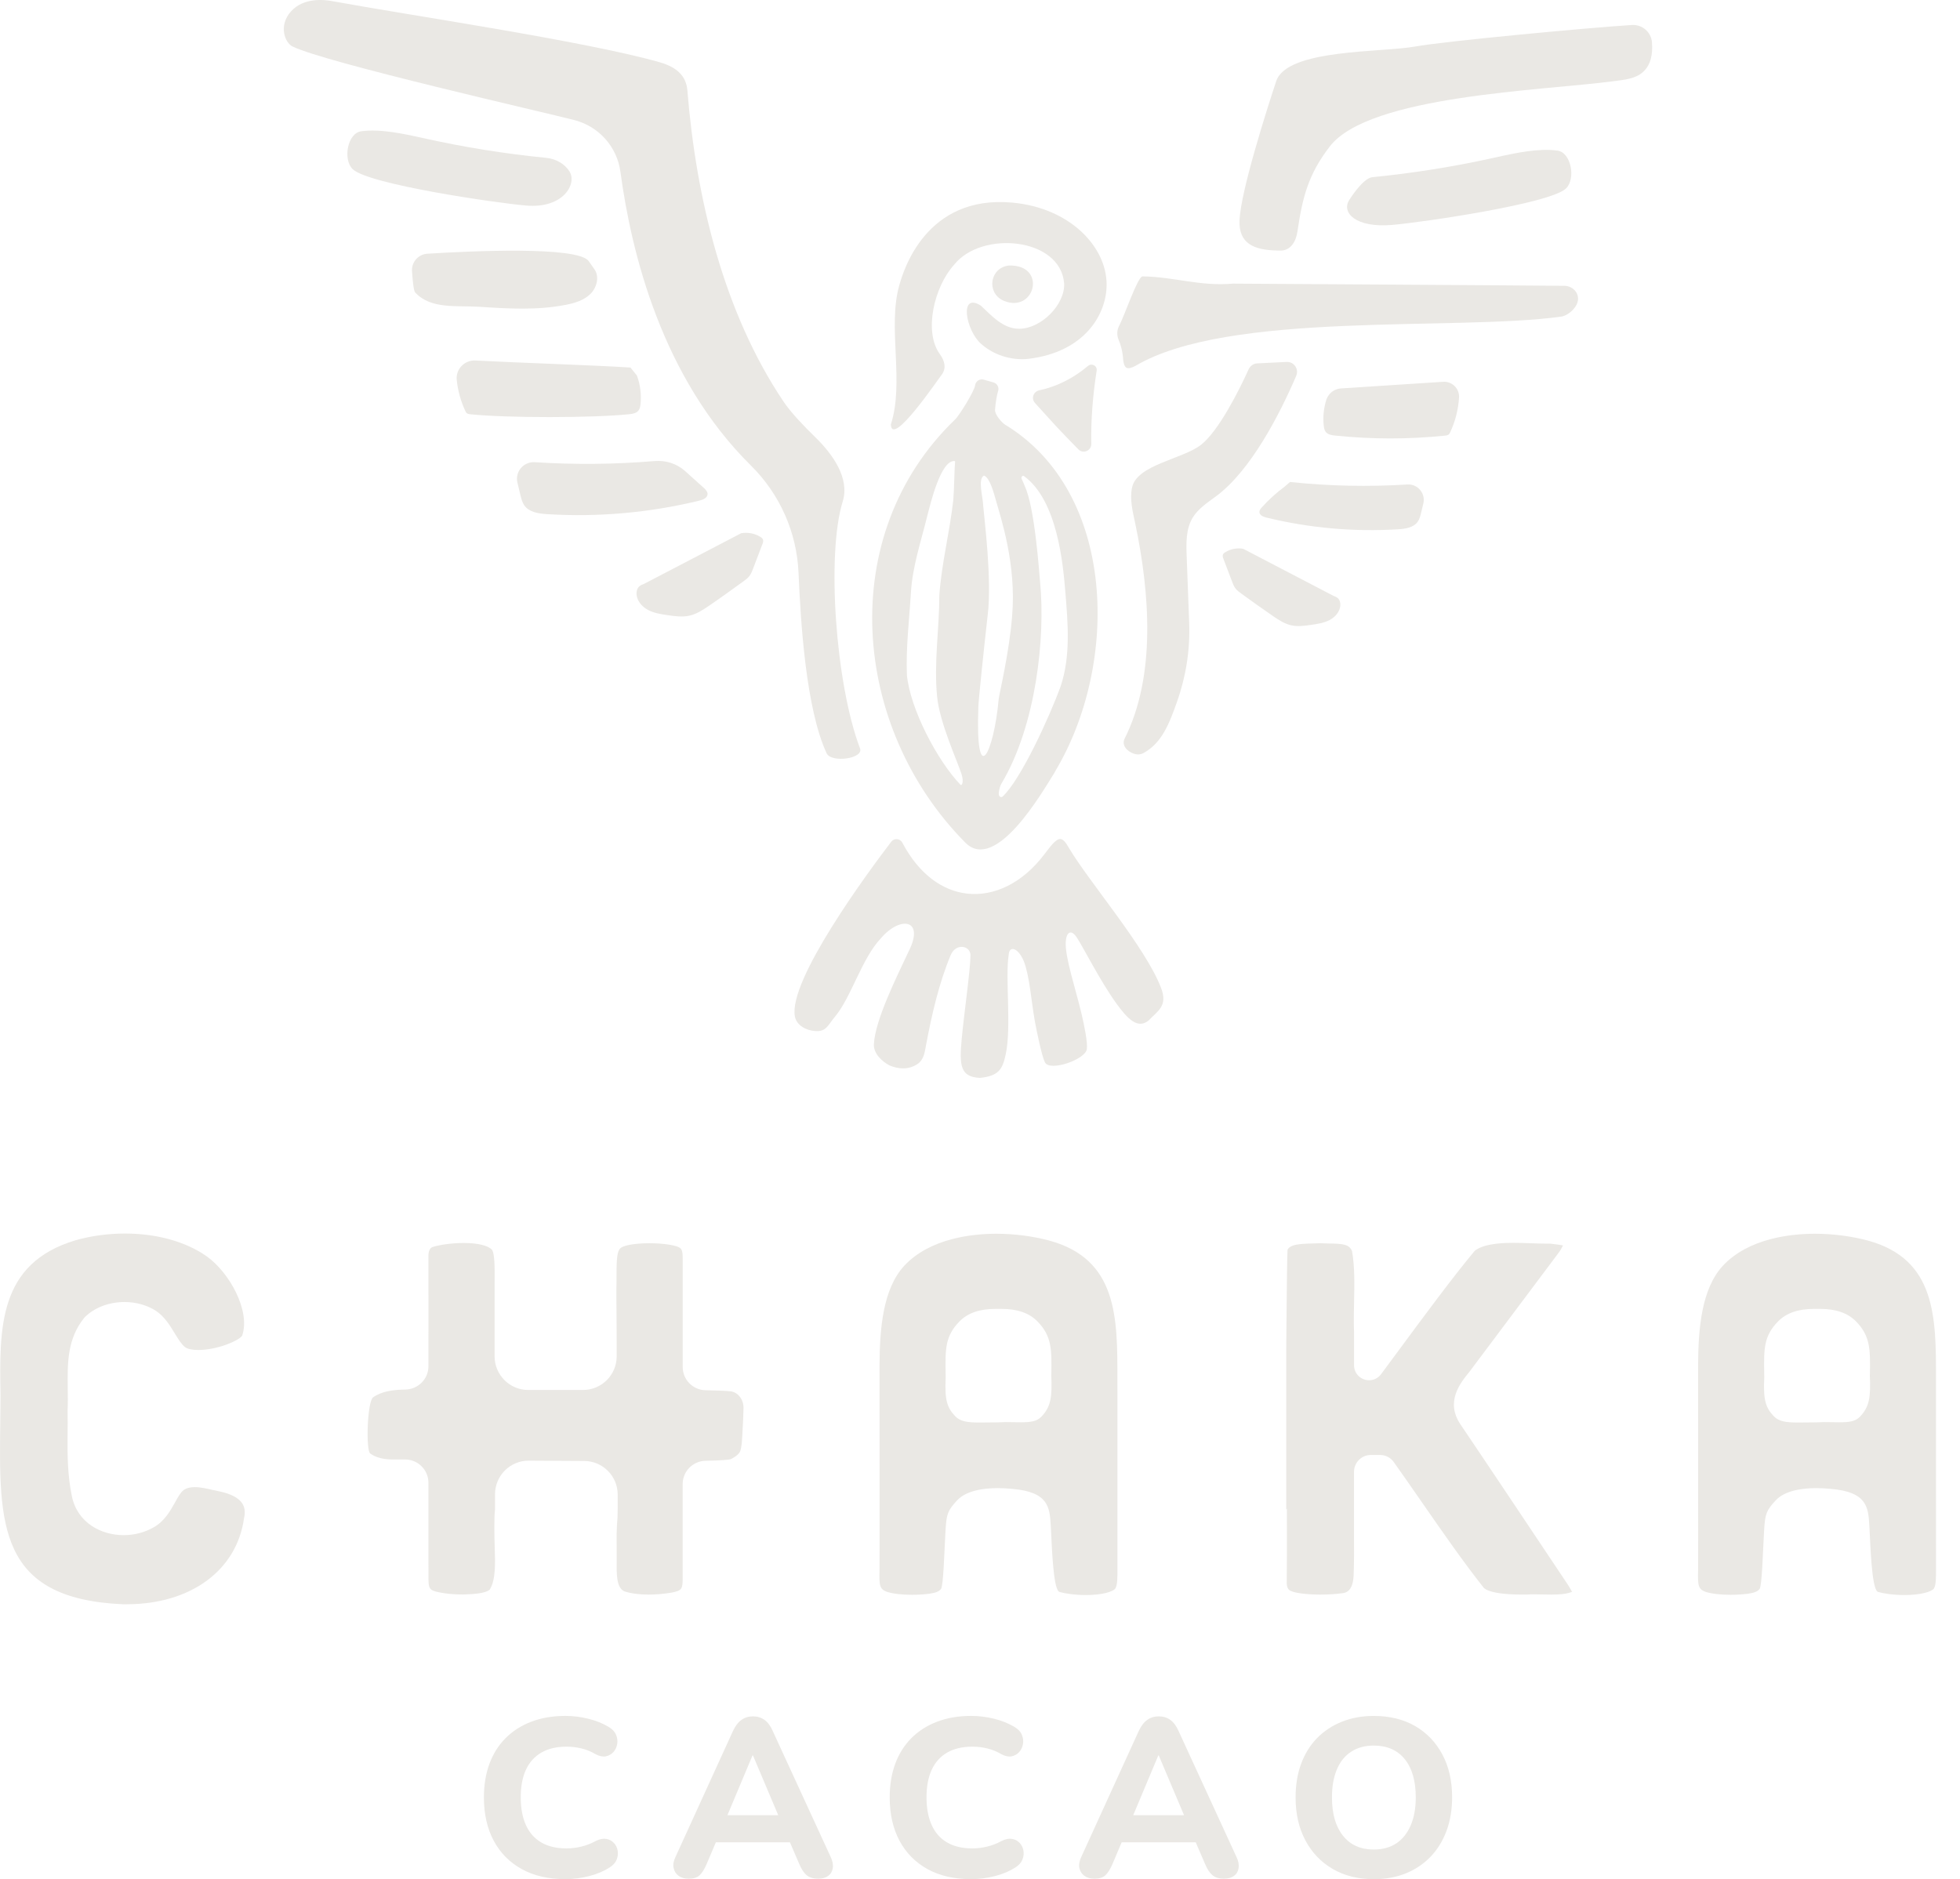 <svg xmlns="http://www.w3.org/2000/svg" fill="none" viewBox="0 0 73 70" height="70" width="73">
<path fill="#EAE8E4" d="M39.8 31.565C39.717 31.424 39.597 31.211 39.435 31.26L39.39 31.279C39.229 31.365 39.022 31.663 38.876 31.849C38.081 32.889 37.036 33.396 36.033 33.288C35.116 33.19 34.233 32.577 33.607 31.389C33.523 31.23 33.304 31.211 33.195 31.353C32.315 32.507 29.356 36.514 29.605 37.859C29.666 38.197 30.027 38.385 30.362 38.406C30.779 38.44 30.835 38.182 31.1 37.87C31.697 37.162 32.102 35.692 32.809 34.951C33.523 34.109 34.461 34.226 33.837 35.451C33.397 36.39 32.595 37.989 32.548 38.894C32.53 39.251 32.855 39.54 33.125 39.685C33.463 39.83 33.865 39.863 34.214 39.605C34.411 39.439 34.442 39.194 34.488 38.94C34.708 37.771 34.977 36.608 35.408 35.578C35.603 35.112 36.147 35.225 36.145 35.584C36.143 36.121 35.911 37.709 35.818 38.708C35.725 39.706 35.773 40.115 36.498 40.151C37.183 40.078 37.338 39.85 37.459 39.269C37.678 38.214 37.432 36.447 37.569 35.56C37.592 35.216 37.916 35.295 38.13 35.8C38.353 36.372 38.406 37.294 38.551 38.084C38.606 38.384 38.799 39.335 38.917 39.571C39.099 39.932 40.438 39.465 40.48 39.074C40.514 38.826 40.378 38.179 40.289 37.795C40.068 36.846 39.659 35.658 39.694 35.08C39.715 34.736 39.887 34.587 40.108 34.926C40.359 35.31 40.983 36.553 41.576 37.374C42.004 37.967 42.375 38.338 42.777 38.016C43.12 37.654 43.501 37.476 43.247 36.808C42.666 35.276 40.543 32.831 39.8 31.565Z"></path>
<path fill="#EAE8E4" d="M35.083 13.945C35.259 13.696 35.173 13.429 35.008 13.196C34.392 12.362 34.795 10.674 35.536 9.862C36.554 8.576 39.495 8.842 39.634 10.555C39.672 11.348 38.779 12.239 37.971 12.246C37.364 12.257 36.93 11.755 36.528 11.382C35.716 10.872 35.967 12.299 36.536 12.805C37.106 13.311 37.82 13.425 38.315 13.365C40.388 13.113 41.223 11.716 41.216 10.588C41.208 9.182 39.844 7.746 37.714 7.548C34.472 7.245 33.637 10.111 33.491 10.636C33.051 12.21 33.69 14.228 33.18 15.811C33.21 16.689 34.94 14.123 35.083 13.945V13.945Z"></path>
<path fill="#EAE8E4" d="M40.52 13.632C40.003 14.072 39.377 14.397 38.708 14.539C38.488 14.585 38.396 14.844 38.547 15.01C38.817 15.305 39.167 15.699 39.379 15.925C39.573 16.133 39.891 16.459 40.161 16.736C40.34 16.92 40.65 16.791 40.645 16.534C40.627 15.632 40.706 14.693 40.845 13.806C40.873 13.624 40.66 13.513 40.519 13.633L40.52 13.632Z"></path>
<path fill="#EAE8E4" d="M58.272 10.647C57.501 10.635 45.922 10.565 45.922 10.565C44.688 10.673 43.722 10.309 42.547 10.295C42.359 10.342 41.894 11.73 41.678 12.146C41.593 12.31 41.594 12.502 41.668 12.671C41.739 12.836 41.815 13.085 41.834 13.422C41.852 13.556 41.884 13.651 41.944 13.691C42.016 13.741 42.131 13.71 42.278 13.635C45.753 11.565 54.204 12.34 58.138 11.795C58.382 11.765 58.678 11.509 58.75 11.271C58.855 10.956 58.605 10.656 58.272 10.646V10.647Z"></path>
<path fill="#EAE8E4" d="M37.415 11.216C38.558 11.656 39 9.859 37.583 9.89C36.872 9.964 36.728 10.885 37.351 11.189L37.415 11.216V11.216Z"></path>
<path fill="#EAE8E4" d="M23.107 6.397C23.516 9.433 24.656 14.065 27.965 17.338C29.047 18.408 29.678 19.83 29.742 21.35C29.82 23.184 30.016 26.393 30.787 28.059C30.959 28.43 32.178 28.26 32.032 27.878C31.121 25.487 30.778 20.642 31.387 18.68C31.656 17.815 31.013 16.916 30.363 16.284C29.925 15.858 29.454 15.362 29.188 14.967C26.945 11.634 25.926 7.37 25.601 3.367C25.559 2.853 25.238 2.509 24.567 2.318C21.781 1.526 15.234 0.568 12.378 0.043C12.065 -0.015 11.304 -0.099 10.833 0.43C10.363 0.96 10.613 1.592 10.892 1.73C12.112 2.334 20.428 4.218 21.407 4.477C22.309 4.715 22.983 5.472 23.107 6.397Z"></path>
<path fill="#EAE8E4" d="M21.216 6.394C21.044 6.112 20.708 5.915 20.347 5.88C18.809 5.729 17.268 5.482 15.741 5.14C14.988 4.972 14.145 4.794 13.452 4.89C12.944 4.96 12.765 5.933 13.131 6.297C13.707 6.868 18.496 7.563 19.598 7.657C20.978 7.776 21.494 6.852 21.215 6.394H21.216Z"></path>
<path fill="#EAE8E4" d="M51.863 8.377C52.964 8.283 57.753 7.587 58.329 7.017C58.696 6.653 58.517 5.68 58.008 5.61C57.315 5.514 56.472 5.692 55.719 5.86C54.192 6.201 52.65 6.449 51.113 6.6C50.752 6.636 50.245 7.462 50.245 7.462C49.966 7.92 50.483 8.496 51.862 8.378L51.863 8.377Z"></path>
<path fill="#EAE8E4" d="M21.062 11.357C21.399 11.292 21.747 11.19 21.991 10.949C22.235 10.708 22.336 10.29 22.13 10.016L21.927 9.728C21.527 9.157 17.473 9.354 15.917 9.451C15.578 9.472 15.322 9.765 15.345 10.104C15.369 10.453 15.407 10.833 15.462 10.893C16.044 11.528 17.009 11.373 17.868 11.429C18.934 11.499 20.014 11.562 21.062 11.357V11.357Z"></path>
<path fill="#EAE8E4" d="M48.277 13.999C48.386 13.748 48.194 13.469 47.921 13.482L46.822 13.536C46.681 13.543 46.562 13.633 46.503 13.761C46.161 14.519 45.389 16.059 44.729 16.571C44.041 17.105 42.342 17.309 42.163 18.161C42.069 18.602 42.189 19.056 42.281 19.496C42.822 22.08 43.064 25.164 41.889 27.509C41.766 27.755 41.965 27.982 42.223 28.073C42.339 28.114 42.47 28.114 42.578 28.056C43.282 27.683 43.56 26.924 43.838 26.14C44.172 25.2 44.328 24.205 44.291 23.207L44.197 20.704C44.179 20.222 44.169 19.708 44.416 19.292C44.621 18.947 44.974 18.722 45.297 18.482C46.578 17.532 47.649 15.464 48.278 13.999H48.277Z"></path>
<path fill="#EAE8E4" d="M61.528 1.581C61.498 1.196 61.165 0.907 60.779 0.931C59.068 1.039 53.78 1.538 52.708 1.733C51.453 1.961 47.935 1.815 47.532 3.024C47.184 4.072 46.208 7.135 46.166 8.207C46.132 9.071 46.695 9.312 47.559 9.332L47.676 9.335C48.063 9.343 48.267 9.007 48.323 8.624C48.513 7.334 48.731 6.489 49.528 5.455C50.995 3.547 57.463 3.377 60.111 3.023C60.492 2.972 60.906 2.94 61.191 2.684C61.495 2.412 61.559 2.003 61.527 1.581L61.528 1.581Z"></path>
<path fill="#EAE8E4" d="M53.748 14.222L49.942 14.469C49.773 14.48 49.616 14.561 49.509 14.693C49.461 14.752 49.422 14.819 49.399 14.892C49.301 15.202 49.267 15.533 49.303 15.858C49.312 15.938 49.326 16.023 49.376 16.087C49.455 16.19 49.599 16.212 49.728 16.225C51.087 16.366 52.461 16.367 53.82 16.227C53.868 16.223 53.919 16.216 53.956 16.185C53.983 16.163 53.999 16.13 54.014 16.098C54.203 15.694 54.313 15.255 54.342 14.81C54.363 14.475 54.082 14.2 53.748 14.222Z"></path>
<path fill="#EAE8E4" d="M23.43 15.43C23.558 15.417 23.702 15.394 23.781 15.291C23.831 15.227 23.846 15.143 23.855 15.062C23.894 14.7 23.848 14.329 23.721 13.987L23.481 13.691C22.138 13.603 19.347 13.516 17.709 13.429C17.306 13.407 16.97 13.748 17.011 14.149C17.052 14.548 17.159 14.94 17.328 15.303C17.343 15.335 17.359 15.367 17.386 15.39C17.423 15.421 17.474 15.427 17.522 15.432C18.881 15.572 22.07 15.571 23.43 15.43Z"></path>
<path fill="#EAE8E4" d="M52.421 18.047C50.964 18.138 49.498 18.107 48.046 17.954L47.849 18.125C47.54 18.354 47.253 18.614 46.996 18.899C46.952 18.948 46.906 19.004 46.906 19.069C46.906 19.19 47.049 19.251 47.166 19.279C48.766 19.669 50.424 19.817 52.068 19.716C52.337 19.699 52.641 19.657 52.799 19.439C52.871 19.34 52.901 19.218 52.929 19.099L53.012 18.758C53.102 18.384 52.806 18.023 52.421 18.047V18.047Z"></path>
<path fill="#EAE8E4" d="M26.354 18.404C26.354 18.328 26.301 18.263 26.25 18.207L25.52 17.55C25.211 17.271 24.799 17.14 24.385 17.174C22.901 17.298 21.408 17.313 19.922 17.217C19.502 17.19 19.173 17.57 19.272 17.98L19.382 18.439C19.415 18.576 19.451 18.716 19.532 18.831C19.715 19.084 20.067 19.133 20.379 19.152C22.28 19.27 24.2 19.099 26.051 18.647C26.187 18.614 26.353 18.543 26.353 18.403L26.354 18.404Z"></path>
<path fill="#EAE8E4" d="M49.66 22.193L46.302 20.442C46.077 20.402 45.837 20.447 45.642 20.566C45.602 20.589 45.561 20.62 45.546 20.663C45.528 20.713 45.548 20.768 45.567 20.818L45.888 21.662C45.923 21.755 45.959 21.848 46.02 21.926C46.077 21.998 46.152 22.053 46.226 22.106C46.621 22.392 47.017 22.679 47.42 22.954C47.629 23.097 47.846 23.238 48.093 23.293C48.339 23.348 48.594 23.311 48.843 23.275C49.074 23.241 49.311 23.206 49.519 23.097C49.726 22.989 49.902 22.791 49.92 22.558C49.928 22.459 49.903 22.351 49.83 22.283C49.782 22.239 49.72 22.215 49.66 22.193V22.193Z"></path>
<path fill="#EAE8E4" d="M28.316 19.996C28.105 19.868 27.847 19.82 27.604 19.863L23.988 21.749C23.923 21.773 23.856 21.798 23.806 21.846C23.727 21.919 23.7 22.035 23.708 22.142C23.728 22.393 23.918 22.606 24.141 22.723C24.364 22.84 24.62 22.878 24.869 22.915C25.136 22.954 25.411 22.993 25.676 22.934C25.941 22.875 26.175 22.722 26.401 22.569C26.835 22.273 27.261 21.964 27.687 21.656C27.767 21.598 27.848 21.539 27.908 21.462C27.974 21.378 28.012 21.277 28.05 21.178L28.396 20.269C28.417 20.215 28.437 20.156 28.418 20.102C28.402 20.055 28.358 20.022 28.316 19.996H28.316Z"></path>
<path fill="#EAE8E4" d="M39.262 28.802L39.303 28.726C41.686 24.747 41.6 18.349 37.435 15.819C37.324 15.752 37.047 15.45 37.06 15.264C37.078 15.008 37.131 14.691 37.173 14.572C37.221 14.435 37.143 14.286 37.002 14.246L36.639 14.142C36.489 14.099 36.336 14.2 36.317 14.356C36.293 14.568 35.718 15.494 35.57 15.628C31.1 19.928 31.712 27.104 35.953 31.387C37.082 32.525 38.809 29.525 39.262 28.802H39.262ZM38.139 17.735C39.393 18.645 39.596 21.057 39.677 22.032C39.777 23.225 39.878 24.442 39.505 25.56C39.095 26.691 38.015 29.057 37.333 29.68C37.309 29.701 37.216 29.702 37.201 29.598C37.186 29.493 37.249 29.284 37.273 29.238L37.308 29.173C38.587 27.019 38.94 23.753 38.738 21.685C38.708 21.375 38.546 18.911 38.167 18.107C38.14 18.028 38.098 17.939 38.051 17.837C38.022 17.774 38.083 17.694 38.139 17.735V17.735ZM36.439 26.321C36.447 26.07 36.633 24.271 36.785 22.923C36.954 21.59 36.652 19.268 36.619 18.839C36.613 18.518 36.407 17.851 36.644 17.718H36.656C36.868 17.804 37.016 18.365 37.094 18.643C37.271 19.274 37.861 21.022 37.697 22.937C37.594 24.292 37.213 25.867 37.196 26.038C37.017 28.062 36.323 29.449 36.439 26.321ZM35.775 29.235C34.895 28.317 33.898 26.392 33.778 25.148C33.737 24.118 33.866 23.087 33.928 22.06C33.985 21.105 34.302 20.172 34.533 19.23C34.656 18.76 35.041 17.113 35.563 17.175L35.573 17.184C35.546 17.434 35.541 18.204 35.505 18.629C35.372 19.816 35.069 20.989 34.986 22.165C34.985 23.431 34.776 24.698 34.904 25.963C35.001 26.936 35.668 28.375 35.814 28.841C35.905 29.131 35.824 29.28 35.775 29.235Z"></path>
<path fill="#EAE8E4" d="M8.18 55.556C8.107 55.542 8.033 55.525 7.957 55.508L7.922 55.5C7.697 55.449 7.465 55.395 7.256 55.395C7.085 55.395 6.94 55.431 6.837 55.507C6.724 55.591 6.624 55.775 6.517 55.968C6.344 56.277 6.129 56.662 5.733 56.887C5.396 57.082 5.006 57.184 4.604 57.184C3.777 57.184 2.885 56.733 2.677 55.734C2.518 54.973 2.508 54.199 2.517 53.447C2.52 53.16 2.524 52.862 2.517 52.55C2.53 52.272 2.527 51.991 2.523 51.719C2.512 50.769 2.501 49.871 3.143 49.081L3.154 49.069C3.517 48.707 4.058 48.5 4.638 48.5C5.064 48.5 5.478 48.616 5.805 48.827C6.126 49.038 6.329 49.372 6.508 49.667C6.636 49.876 6.756 50.074 6.889 50.178C6.977 50.247 7.155 50.287 7.379 50.287C8.097 50.287 8.888 49.939 9.01 49.765L9.018 49.753L9.023 49.739C9.327 48.834 8.561 47.415 7.699 46.798C6.921 46.251 5.839 45.949 4.655 45.949C4.025 45.949 3.389 46.036 2.813 46.2C-0.065 47.062 -0.024 49.456 0.019 51.987C0.018 52.316 0.014 52.642 0.01 52.963C-0.039 56.789 -0.075 59.553 4.571 59.758H4.715C7.1 59.758 8.817 58.498 9.088 56.556C9.14 56.327 9.119 56.151 9.023 56.002C8.891 55.798 8.592 55.64 8.18 55.556Z"></path>
<path fill="#EAE8E4" d="M41.619 52.008C41.617 51.809 41.617 51.606 41.617 51.382C41.621 49.081 41.625 46.907 39.082 46.211C38.46 46.045 37.777 45.957 37.108 45.957C36.243 45.957 34.645 46.112 33.676 47.152C32.881 48.018 32.766 49.495 32.758 50.828C32.756 51.51 32.764 58.282 32.758 58.474C32.742 59.067 32.761 59.192 33.032 59.295C33.262 59.367 33.583 59.406 33.96 59.406C34.176 59.406 34.398 59.393 34.603 59.368C34.84 59.336 34.973 59.283 35.046 59.191C35.139 59.081 35.174 57.723 35.211 57.1C35.215 57.03 35.219 56.967 35.222 56.915C35.258 56.408 35.298 56.264 35.644 55.892C35.993 55.512 36.664 55.432 37.165 55.432C37.344 55.432 37.526 55.442 37.707 55.461C39.061 55.577 39.095 56.156 39.135 56.827L39.142 56.947C39.174 57.539 39.22 59.105 39.431 59.281L39.447 59.295L39.468 59.301C39.647 59.354 40.011 59.415 40.448 59.415C41.038 59.415 41.447 59.295 41.539 59.174C41.621 59.038 41.62 58.77 41.619 58.431C41.619 58.348 41.619 52.011 41.619 52.008V52.008ZM38.787 52.771C38.619 52.947 38.382 52.98 38.029 52.98C37.961 52.98 37.477 52.975 37.432 52.973C37.29 52.98 37.158 52.984 37.034 52.984C36.927 52.984 36.562 52.989 36.483 52.989C36.04 52.989 35.765 52.952 35.578 52.755C35.289 52.45 35.176 52.182 35.222 51.3C35.222 51.179 35.221 51.26 35.219 51.137C35.208 50.264 35.196 49.77 35.738 49.221C36.046 48.908 36.485 48.756 37.078 48.756H37.298C37.892 48.756 38.33 48.908 38.638 49.221C39.183 49.774 39.17 50.292 39.157 51.189L39.154 51.211C39.191 52.04 39.141 52.4 38.787 52.771V52.771Z"></path>
<path fill="#EAE8E4" d="M72.107 58.431C72.107 58.348 72.105 51.606 72.106 51.382C72.109 49.081 72.113 46.907 69.57 46.211C68.948 46.045 68.266 45.957 67.597 45.957C66.731 45.957 65.134 46.112 64.165 47.152C63.369 48.018 63.254 49.495 63.246 50.828C63.244 51.51 63.252 58.282 63.246 58.474C63.23 59.067 63.25 59.192 63.52 59.295C63.75 59.367 64.071 59.406 64.448 59.406C64.664 59.406 64.886 59.393 65.092 59.368C65.329 59.336 65.462 59.283 65.534 59.191C65.627 59.081 65.662 57.723 65.699 57.1C65.703 57.03 65.707 56.967 65.71 56.915C65.746 56.408 65.786 56.264 66.132 55.892C66.481 55.512 67.152 55.432 67.653 55.432C67.833 55.432 68.015 55.442 68.195 55.461C69.549 55.577 69.583 56.156 69.623 56.827L69.63 56.947C69.662 57.539 69.708 59.105 69.919 59.281L69.936 59.295L69.956 59.301C70.135 59.354 70.499 59.415 70.936 59.415C71.526 59.415 71.935 59.295 72.027 59.174C72.109 59.038 72.108 58.77 72.107 58.431L72.107 58.431ZM69.275 52.771C69.107 52.947 68.87 52.98 68.516 52.98C68.449 52.98 67.965 52.975 67.92 52.973C67.778 52.98 67.645 52.984 67.521 52.984C67.415 52.984 67.049 52.989 66.971 52.989C66.528 52.989 66.253 52.952 66.066 52.755C65.777 52.45 65.663 52.182 65.71 51.3C65.71 51.179 65.709 51.26 65.707 51.137C65.695 50.264 65.684 49.77 66.225 49.221C66.534 48.908 66.973 48.756 67.566 48.756H67.786C68.379 48.756 68.817 48.908 69.126 49.221C69.671 49.774 69.658 50.292 69.645 51.189L69.641 51.211C69.679 52.04 69.629 52.4 69.275 52.771V52.771Z"></path>
<path fill="#EAE8E4" d="M25.02 59.323C25.41 59.246 25.426 59.188 25.426 58.75V55.28C25.426 54.809 25.805 54.424 26.276 54.414C26.86 54.401 27.171 54.38 27.232 54.347C27.35 54.283 27.472 54.215 27.549 54.096C27.636 53.962 27.645 53.458 27.656 53.292C27.674 53.012 27.686 52.732 27.692 52.451C27.698 52.125 27.48 51.852 27.195 51.824C26.98 51.804 26.621 51.792 26.275 51.786C25.804 51.776 25.427 51.391 25.427 50.919V46.922C25.427 46.589 25.404 46.501 25.236 46.439C25.087 46.383 24.725 46.31 24.187 46.31C23.914 46.31 23.654 46.331 23.456 46.368C23.238 46.408 23.119 46.462 23.068 46.541C22.966 46.698 22.962 47.058 22.962 47.632V47.738C22.953 48.103 22.958 48.554 22.963 49.031C22.967 49.357 22.968 49.964 22.968 50.525C22.968 51.217 22.406 51.776 21.715 51.776H19.672C18.982 51.776 18.422 51.214 18.421 50.524C18.42 49.913 18.419 47.965 18.422 47.777C18.43 47.163 18.418 46.722 18.335 46.571L18.329 46.56L18.321 46.551C18.179 46.394 17.787 46.301 17.272 46.301C16.797 46.301 16.352 46.375 16.123 46.448C15.945 46.5 15.956 46.752 15.957 46.831C15.961 47.065 15.957 50.894 15.957 50.894C15.957 51.374 15.568 51.754 15.089 51.761C14.647 51.767 14.218 51.822 13.896 52.05C13.679 52.203 13.621 54.023 13.789 54.143C14.123 54.38 14.527 54.372 14.912 54.367C14.963 54.366 15.021 54.366 15.094 54.366C15.572 54.368 15.957 54.757 15.957 55.234V55.941V55.67C15.957 56.618 15.958 58.662 15.958 58.722C15.958 59.175 15.973 59.236 16.363 59.316C16.623 59.367 16.909 59.394 17.212 59.394H17.27C17.66 59.382 18.046 59.353 18.22 59.23L18.237 59.217L18.247 59.199C18.467 58.838 18.445 58.219 18.425 57.62C18.411 57.21 18.401 56.502 18.437 56.222V55.667C18.435 54.969 19.001 54.403 19.699 54.409C20.244 54.414 21.209 54.418 21.761 54.421C22.448 54.425 23.003 54.982 23.006 55.669C23.007 56.066 23.006 56.429 22.999 56.528C22.985 56.712 22.969 56.921 22.966 57.153C22.966 57.153 22.971 57.991 22.969 58.148C22.963 58.631 22.957 59.129 23.24 59.27L23.255 59.277L23.261 59.279C23.507 59.358 23.809 59.398 24.157 59.398C24.434 59.398 24.733 59.372 25.022 59.323H25.02Z"></path>
<path fill="#EAE8E4" d="M51.909 54.459C52.243 54.929 52.583 55.418 52.917 55.9C53.689 57.014 54.487 58.166 55.258 59.14C55.308 59.2 55.558 59.397 56.685 59.397H56.88C56.951 59.39 57.033 59.388 57.123 59.388C57.216 59.388 57.319 59.39 57.425 59.393C57.538 59.395 57.656 59.398 57.773 59.398C58.072 59.398 58.294 59.377 58.431 59.335L58.551 59.298L58.492 59.188C58.47 59.149 58.439 59.096 58.395 59.029C58.162 58.681 54.907 53.806 54.403 53.07C53.82 52.22 54.383 51.522 54.732 51.095C54.732 51.095 57.914 46.846 57.968 46.776C58.043 46.677 58.103 46.599 58.147 46.517L58.213 46.392L58.074 46.368C58.028 46.36 57.961 46.351 57.866 46.341C57.82 46.336 57.773 46.331 57.723 46.324C57.684 46.325 57.643 46.325 57.602 46.325C57.429 46.325 57.238 46.319 57.02 46.311C56.811 46.303 56.591 46.296 56.372 46.296C56.112 46.296 55.32 46.296 54.941 46.58L54.932 46.587L54.924 46.596C54.145 47.523 52.969 49.115 52.025 50.395L51.438 51.188C51.332 51.332 51.169 51.414 50.993 51.414C50.852 51.414 50.712 51.36 50.608 51.264C50.493 51.158 50.431 51.012 50.431 50.853V49.619C50.416 49.259 50.424 48.878 50.432 48.506C50.446 47.863 50.461 47.197 50.358 46.614L50.356 46.602L50.351 46.591C50.248 46.354 50.027 46.327 49.51 46.32H49.488C49.384 46.318 49.28 46.316 49.179 46.31C49.089 46.314 48.997 46.316 48.887 46.319C48.345 46.332 48.084 46.365 47.971 46.525L47.954 46.55L47.953 46.58C47.925 47.227 47.91 50.242 47.906 50.238V56.231C47.915 56.22 47.921 56.208 47.93 56.197C47.933 57.401 47.933 58.377 47.925 58.899C47.914 59.148 47.986 59.228 48.092 59.268C48.231 59.333 48.623 59.398 49.184 59.398C49.463 59.398 49.727 59.382 49.961 59.351C50.154 59.339 50.411 59.249 50.418 58.606C50.434 58.172 50.432 57.738 50.43 57.319V54.825C50.43 54.478 50.711 54.197 51.058 54.197H51.398C51.602 54.197 51.792 54.293 51.909 54.459Z"></path>
<path fill="#EAE8E4" d="M22.862 68.648C22.787 68.567 22.692 68.517 22.578 68.498C22.463 68.478 22.334 68.504 22.189 68.577C22.016 68.671 21.836 68.741 21.649 68.786C21.462 68.831 21.28 68.853 21.101 68.853C20.728 68.853 20.414 68.779 20.16 68.631C19.907 68.484 19.715 68.267 19.587 67.983C19.459 67.699 19.395 67.355 19.395 66.954C19.395 66.547 19.458 66.204 19.587 65.925C19.715 65.646 19.907 65.433 20.16 65.285C20.414 65.137 20.728 65.063 21.101 65.063C21.291 65.063 21.478 65.085 21.662 65.13C21.846 65.175 22.022 65.247 22.189 65.347C22.328 65.419 22.453 65.445 22.565 65.423C22.676 65.4 22.77 65.347 22.846 65.264C22.921 65.18 22.968 65.08 22.988 64.963C23.007 64.846 22.992 64.728 22.941 64.612C22.891 64.495 22.795 64.399 22.657 64.319C22.443 64.194 22.196 64.092 21.909 64.022C21.621 63.952 21.339 63.917 21.06 63.917C20.586 63.917 20.161 63.99 19.784 64.135C19.408 64.279 19.088 64.485 18.827 64.749C18.564 65.014 18.365 65.332 18.228 65.703C18.092 66.074 18.023 66.491 18.023 66.953C18.023 67.572 18.145 68.109 18.387 68.564C18.63 69.019 18.977 69.371 19.429 69.622C19.881 69.872 20.424 69.998 21.06 69.998C21.356 69.998 21.654 69.959 21.956 69.881C22.257 69.803 22.509 69.691 22.717 69.555C22.838 69.475 22.923 69.382 22.968 69.27C23.012 69.159 23.024 69.047 23.005 68.936C22.986 68.824 22.938 68.728 22.863 68.647L22.862 68.648Z"></path>
<path fill="#EAE8E4" d="M28.781 64.478C28.697 64.288 28.594 64.15 28.471 64.064C28.349 63.977 28.206 63.934 28.045 63.934C27.883 63.934 27.741 63.977 27.618 64.064C27.495 64.15 27.389 64.288 27.3 64.478L25.159 69.17C25.086 69.321 25.062 69.458 25.088 69.58C25.113 69.703 25.174 69.8 25.272 69.873C25.369 69.945 25.496 69.982 25.652 69.982C25.831 69.982 25.966 69.939 26.058 69.852C26.15 69.765 26.238 69.625 26.321 69.43L26.662 68.626H29.421L29.767 69.43C29.845 69.619 29.936 69.758 30.039 69.847C30.142 69.937 30.289 69.981 30.478 69.981C30.629 69.981 30.751 69.946 30.846 69.877C30.941 69.807 30.997 69.71 31.017 69.584C31.037 69.459 31.01 69.321 30.938 69.17L28.78 64.478H28.781ZM28.028 65.39H28.044L28.985 67.615H27.093L28.027 65.39H28.028Z"></path>
<path fill="#EAE8E4" d="M37.976 68.648C37.9 68.567 37.806 68.517 37.692 68.498C37.577 68.478 37.448 68.504 37.303 68.577C37.13 68.671 36.95 68.741 36.763 68.786C36.576 68.831 36.394 68.853 36.215 68.853C35.842 68.853 35.528 68.779 35.274 68.631C35.02 68.484 34.829 68.267 34.701 67.983C34.573 67.699 34.508 67.355 34.508 66.954C34.508 66.547 34.572 66.204 34.701 65.925C34.829 65.646 35.02 65.433 35.274 65.285C35.528 65.137 35.842 65.063 36.215 65.063C36.405 65.063 36.592 65.085 36.776 65.13C36.96 65.175 37.136 65.247 37.303 65.347C37.442 65.419 37.567 65.445 37.679 65.423C37.79 65.4 37.884 65.347 37.959 65.264C38.034 65.18 38.081 65.08 38.101 64.963C38.121 64.846 38.105 64.728 38.055 64.612C38.005 64.495 37.908 64.399 37.77 64.319C37.556 64.194 37.309 64.092 37.022 64.022C36.735 63.952 36.452 63.917 36.173 63.917C35.7 63.917 35.274 63.99 34.897 64.135C34.521 64.279 34.202 64.485 33.94 64.749C33.678 65.014 33.478 65.332 33.342 65.703C33.205 66.074 33.137 66.491 33.137 66.953C33.137 67.572 33.258 68.109 33.5 68.564C33.743 69.019 34.09 69.371 34.542 69.622C34.994 69.872 35.537 69.998 36.173 69.998C36.469 69.998 36.767 69.959 37.068 69.881C37.369 69.803 37.621 69.691 37.83 69.555C37.951 69.475 38.036 69.382 38.08 69.27C38.125 69.159 38.137 69.047 38.118 68.936C38.098 68.824 38.051 68.728 37.976 68.647V68.648Z"></path>
<path fill="#EAE8E4" d="M43.895 64.478C43.811 64.288 43.708 64.15 43.585 64.064C43.462 63.977 43.32 63.934 43.158 63.934C42.996 63.934 42.854 63.977 42.731 64.064C42.608 64.15 42.502 64.288 42.413 64.478L40.272 69.17C40.2 69.321 40.176 69.458 40.201 69.58C40.226 69.703 40.288 69.8 40.386 69.873C40.483 69.945 40.61 69.982 40.766 69.982C40.944 69.982 41.08 69.939 41.172 69.852C41.264 69.765 41.352 69.625 41.436 69.43L41.776 68.626H44.535L44.881 69.43C44.959 69.619 45.05 69.758 45.153 69.847C45.257 69.937 45.403 69.981 45.592 69.981C45.743 69.981 45.865 69.946 45.96 69.877C46.055 69.807 46.112 69.71 46.132 69.584C46.151 69.459 46.125 69.321 46.052 69.17L43.895 64.478ZM43.141 65.39H43.158L44.099 67.615H42.207L43.141 65.39H43.141Z"></path>
<path fill="#EAE8E4" d="M53.72 65.352C53.477 64.898 53.139 64.545 52.704 64.294C52.269 64.044 51.756 63.918 51.165 63.918C50.73 63.918 50.332 63.991 49.973 64.136C49.613 64.28 49.305 64.486 49.048 64.75C48.792 65.015 48.596 65.333 48.459 65.704C48.322 66.075 48.254 66.492 48.254 66.954C48.254 67.562 48.375 68.094 48.618 68.552C48.861 69.009 49.201 69.365 49.638 69.619C50.076 69.873 50.585 69.999 51.165 69.999C51.605 69.999 52.004 69.927 52.361 69.782C52.717 69.637 53.024 69.43 53.281 69.163C53.538 68.895 53.735 68.575 53.875 68.201C54.014 67.827 54.084 67.409 54.084 66.946C54.084 66.339 53.963 65.807 53.72 65.353V65.352ZM52.541 67.996C52.415 68.288 52.237 68.511 52.005 68.665C51.774 68.818 51.494 68.895 51.165 68.895C50.674 68.895 50.292 68.724 50.019 68.38C49.745 68.037 49.609 67.562 49.609 66.954C49.609 66.547 49.67 66.199 49.793 65.909C49.916 65.618 50.094 65.398 50.329 65.248C50.563 65.097 50.842 65.022 51.165 65.022C51.661 65.022 52.046 65.191 52.32 65.528C52.593 65.865 52.73 66.341 52.73 66.954C52.73 67.356 52.667 67.703 52.541 67.996H52.541Z"></path>
</svg>
